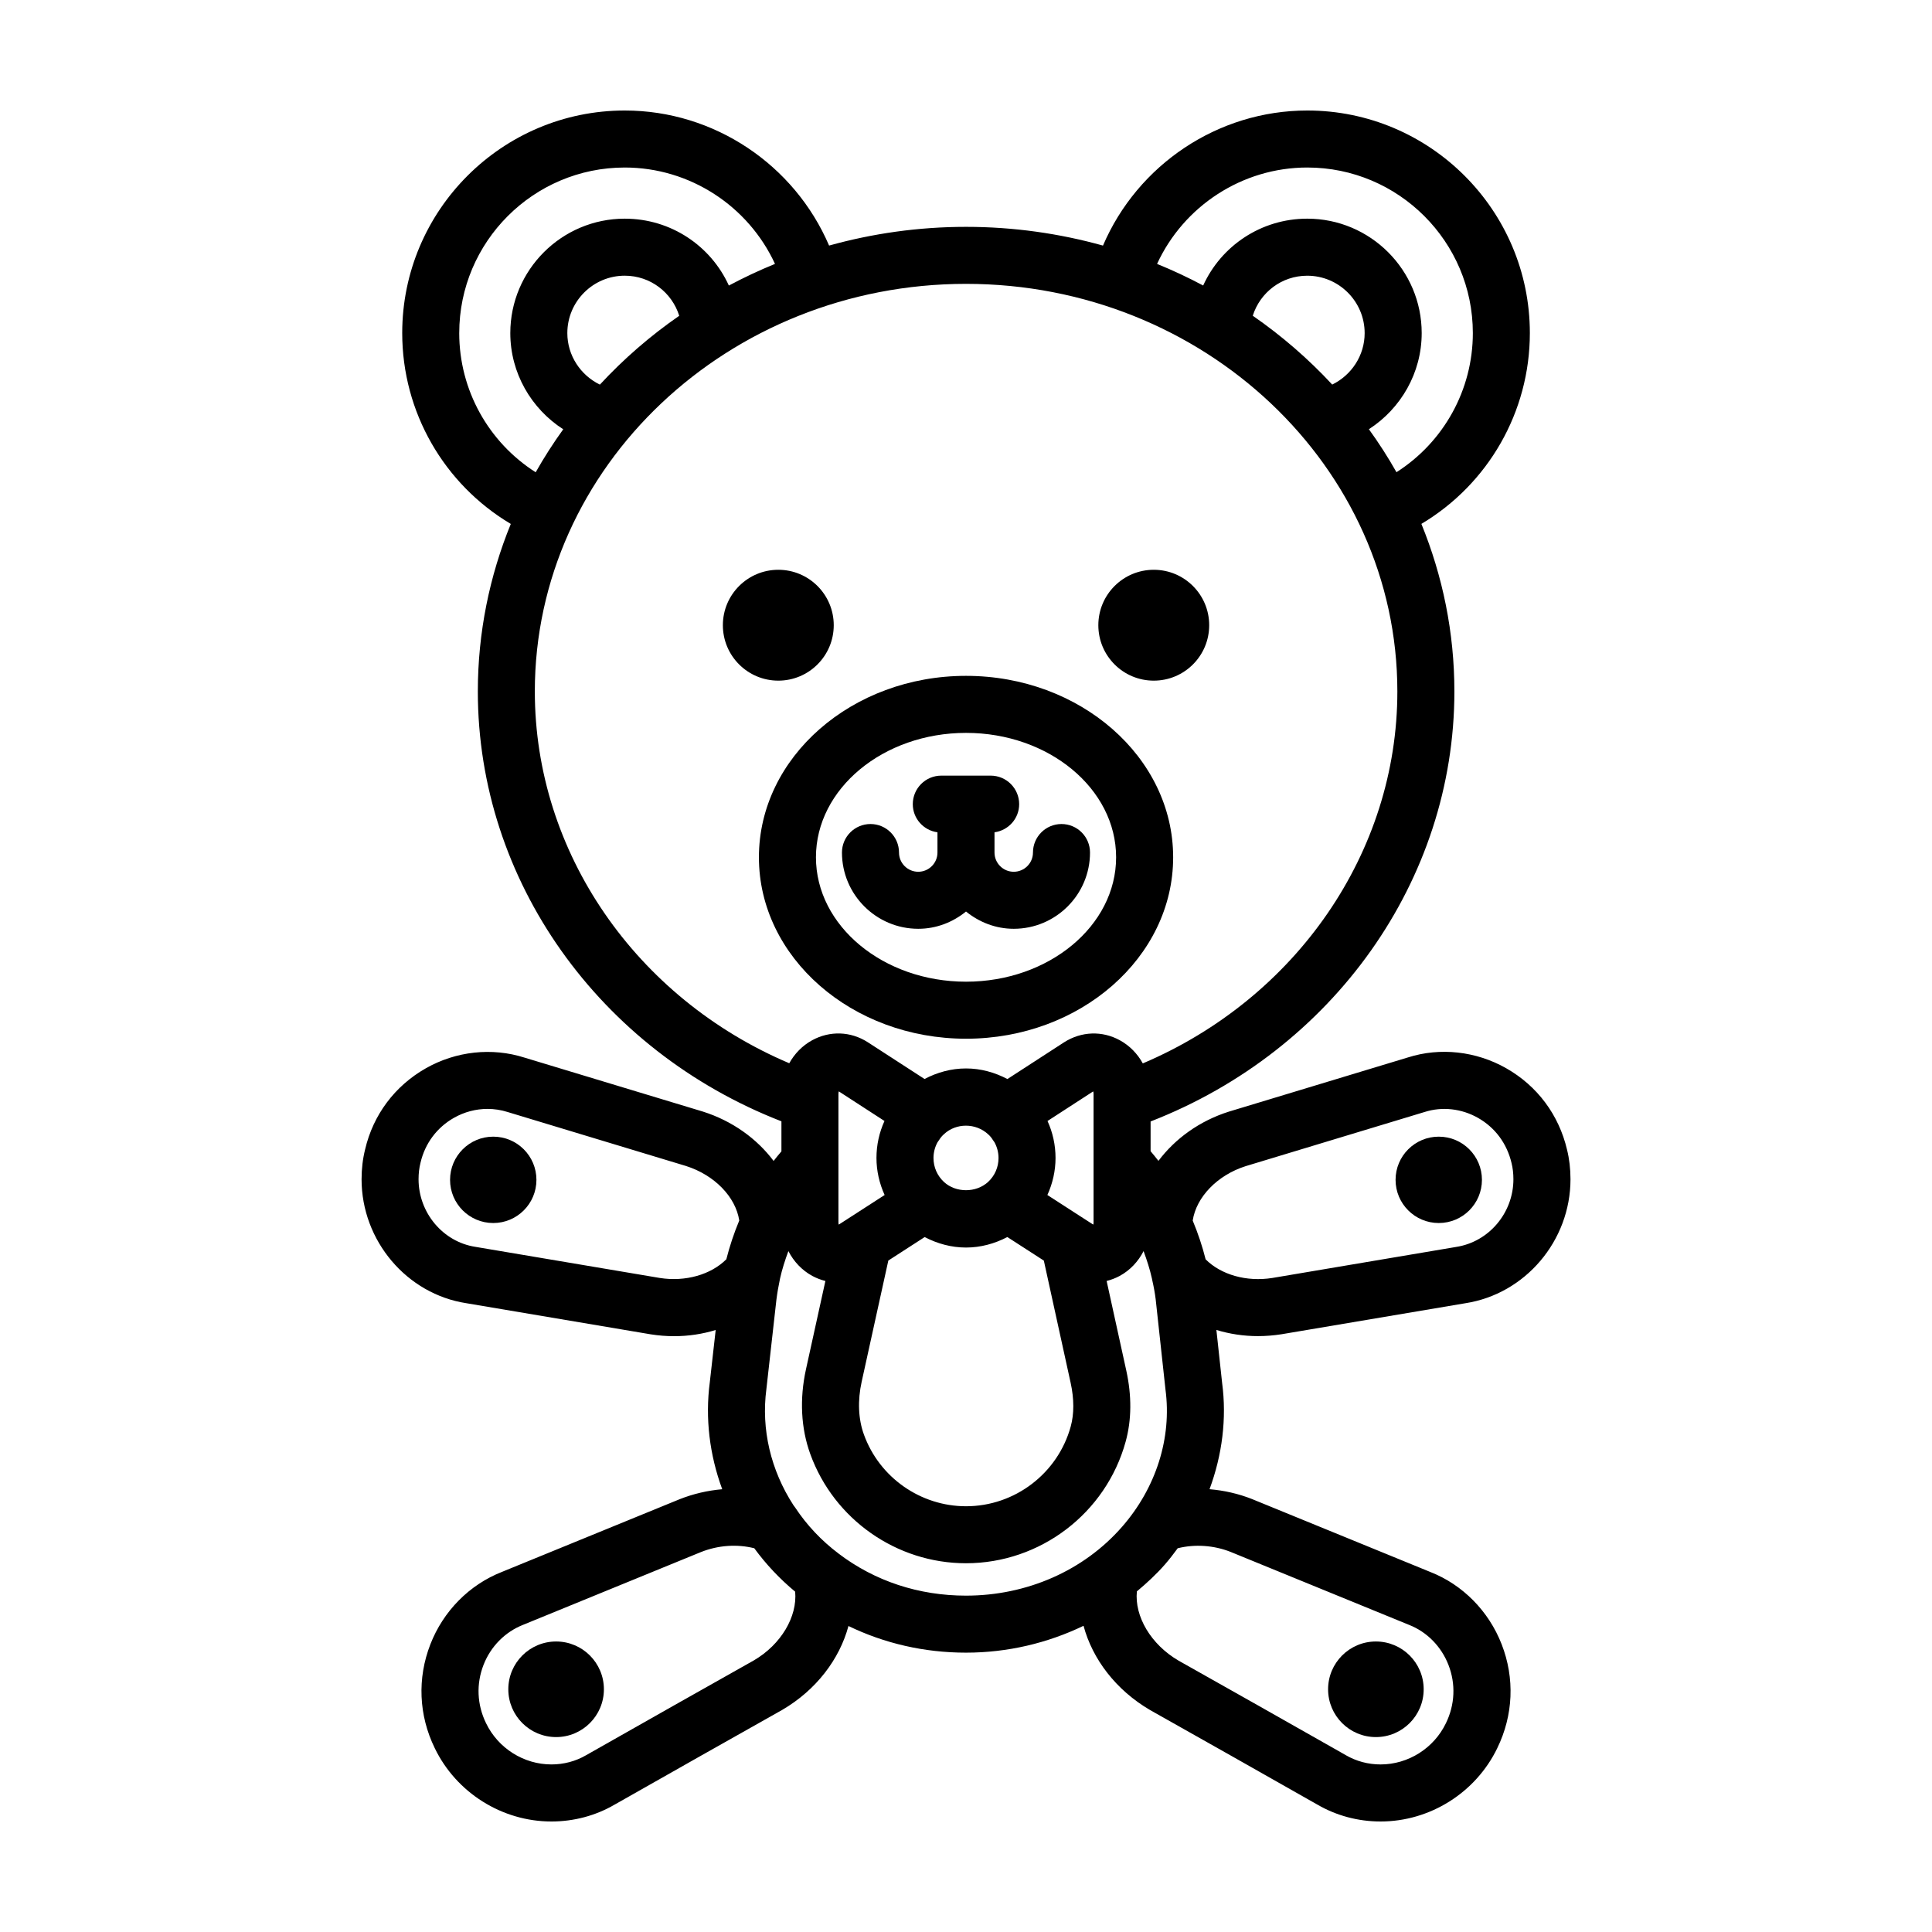 <?xml version="1.0" encoding="UTF-8"?>
<!-- Uploaded to: ICON Repo, www.svgrepo.com, Generator: ICON Repo Mixer Tools -->
<svg fill="#000000" width="800px" height="800px" version="1.1" viewBox="144 144 512 512" xmlns="http://www.w3.org/2000/svg">
 <g>
  <path d="m345.12 371.19c0 26.516 24.625 48.082 54.891 48.082 30.266 0 54.887-21.566 54.887-48.082s-24.621-48.082-54.887-48.082c-30.262-0.004-54.891 21.57-54.891 48.082zm54.891-32.969c21.93 0 39.77 14.793 39.77 32.969 0 18.176-17.84 32.969-39.77 32.969-21.938 0-39.777-14.793-39.777-32.969 0.004-18.18 17.844-32.969 39.777-32.969z"/>
  <path d="m387.35 390.14c4.812 0 9.18-1.758 12.652-4.578 3.477 2.816 7.84 4.578 12.652 4.578 11.145 0 20.211-9.062 20.211-20.207 0-4.176-3.387-7.559-7.559-7.559s-7.559 3.379-7.559 7.559c0 2.812-2.289 5.094-5.098 5.094-2.812 0-5.094-2.289-5.094-5.094v-5.367c3.684-0.504 6.535-3.633 6.535-7.457 0-4.176-3.387-7.559-7.559-7.559h-13.074c-4.172 0-7.559 3.379-7.559 7.559 0 3.824 2.852 6.953 6.539 7.457v5.367c0 2.812-2.289 5.094-5.098 5.094-2.812 0-5.094-2.289-5.094-5.094 0-4.176-3.387-7.559-7.559-7.559s-7.559 3.379-7.559 7.559c0.012 11.141 9.074 20.207 20.219 20.207z"/>
  <path d="m364.95 309.69c0 8.113-6.578 14.688-14.691 14.688-8.113 0-14.691-6.574-14.691-14.688 0-8.117 6.578-14.691 14.691-14.691 8.113 0 14.691 6.574 14.691 14.691"/>
  <path d="m464.45 309.69c0 8.113-6.574 14.688-14.688 14.688-8.117 0-14.691-6.574-14.691-14.688 0-8.117 6.574-14.691 14.691-14.691 8.113 0 14.688 6.574 14.688 14.691"/>
  <path d="m521.29 591.68c0 6.996-5.672 12.664-12.664 12.664-6.996 0-12.668-5.668-12.668-12.664s5.672-12.668 12.668-12.668c6.992 0 12.664 5.672 12.664 12.668"/>
  <path d="m543.17 427.1c-8.012-4.551-17.543-5.582-26.043-2.871l-47.43 14.355c-7.82 2.469-14.277 7.18-18.695 13.055-0.672-0.871-1.375-1.715-2.082-2.559v-7.879c48.352-18.812 80.508-63.902 80.508-113.95 0-15.66-3.117-30.625-8.746-44.414 17.668-10.523 28.746-29.625 28.746-50.566 0.004-32.523-26.457-58.984-58.977-58.984-23.723 0-44.984 14.402-54.148 35.797-11.523-3.211-23.703-4.965-36.301-4.965-12.594 0-24.762 1.754-36.285 4.961-9.164-21.391-30.414-35.793-54.145-35.793-32.52 0-58.98 26.461-58.98 58.98 0 20.953 11.09 40.062 28.773 50.582-5.621 13.785-8.734 28.746-8.734 44.402 0 50.059 32.137 95.133 80.457 113.91v7.961c-0.707 0.836-1.41 1.668-2.074 2.539-4.422-5.883-10.914-10.609-18.785-13.094l-47.238-14.289c-8.594-2.742-18.141-1.715-26.148 2.836-8.227 4.672-13.949 12.34-16.082 21.484-0.625 2.492-0.941 5.16-0.941 7.918 0 16.309 11.996 30.441 27.789 32.852l48.836 8.242c2.09 0.332 4.172 0.492 6.227 0.492 3.809 0 7.516-0.574 10.992-1.641l-1.559 13.844c-1.258 9.539-0.066 19.246 3.293 28.355-3.812 0.332-7.629 1.195-11.289 2.648l-47.098 19.266c-8.625 3.391-15.531 10.379-18.957 19.176-3.508 9.023-3.098 18.797 1.152 27.512 5.703 11.816 17.84 19.453 30.93 19.453 5.934 0 11.73-1.551 16.68-4.438l1.457-0.82c14.293-8.102 28.582-16.203 43.031-24.32 9.004-5.262 15.18-13.43 17.547-22.227 9.531 4.613 20.086 7.062 31.152 7.062 11.023 0 21.633-2.535 31.145-7.117 2.363 8.82 8.57 17.027 17.664 22.344 14.34 8.051 28.625 16.152 42.918 24.254l1.375 0.777c5.027 2.934 10.82 4.484 16.758 4.484 13.094 0 25.23-7.637 30.926-19.434 4.262-8.742 4.672-18.52 1.16-27.539-3.426-8.797-10.332-15.781-18.859-19.133l-47.266-19.332c-3.629-1.441-7.445-2.297-11.285-2.621 3.352-9.07 4.594-18.715 3.332-28.18l-1.516-14.027c3.477 1.062 7.184 1.637 11 1.637 2.07 0 4.176-0.168 6.289-0.5l48.645-8.207c15.91-2.434 27.906-16.566 27.906-32.867 0-2.762-0.316-5.426-0.91-7.812-2.164-9.25-7.887-16.918-16.113-21.594zm-109.36 40.859c0 0.25-0.039 0.438-0.09 0.574l-2.215-1.43c-0.055-0.035-0.109-0.07-0.168-0.105l-9.77-6.309c1.391-3.059 2.16-6.398 2.16-9.812 0-3.422-0.734-6.75-2.125-9.801l12.098-7.844c0.059 0.141 0.105 0.344 0.105 0.621v34.105zm-27.922-23.344c0.488 0.438 0.855 0.871 1.152 1.371 0.039 0.066 0.09 0.125 0.133 0.191 0.055 0.086 0.109 0.168 0.172 0.246 0.066 0.09 0.125 0.191 0.195 0.277 0.699 1.25 1.078 2.715 1.078 4.18 0 2.449-0.996 4.715-2.777 6.359-3.199 2.91-8.508 2.887-11.652 0.023-1.805-1.672-2.805-3.934-2.805-6.383 0-1.465 0.379-2.926 1.074-4.172 0.18-0.23 0.348-0.473 0.504-0.727 0.301-0.5 0.672-0.934 1.254-1.461 3.141-2.91 8.336-3 11.672 0.094zm-27.453 16.074-12.152 7.844c-0.051-0.137-0.09-0.324-0.09-0.574v-34.109c0-0.277 0.047-0.473 0.105-0.621l12.098 7.844c-1.391 3.055-2.125 6.379-2.125 9.801 0.004 3.426 0.773 6.754 2.164 9.816zm-6.074 49.434 7.055-32.066 9.633-6.223c3.367 1.758 7.082 2.777 10.957 2.777 3.863 0 7.582-1.02 10.953-2.781l9.668 6.242 7.09 32.328c0.953 4.336 0.961 8.262 0.031 11.652-3.426 12.434-14.828 21.121-27.738 21.121-12.066 0-22.934-7.617-27.051-18.965-1.512-4.133-1.719-9.008-0.598-14.086zm118.09-321.73c24.188 0 43.867 19.68 43.867 43.867 0 15.113-7.773 28.93-20.238 36.879-2.223-3.934-4.664-7.734-7.309-11.395 8.473-5.465 13.992-14.93 13.992-25.469 0-16.723-13.602-30.328-30.328-30.328-12.242 0-22.809 7.219-27.582 17.715-3.953-2.102-8.02-4.019-12.219-5.723 7.059-15.324 22.562-25.547 39.816-25.547zm6.602 57.52c-6.293-6.785-13.352-12.906-21.055-18.242 1.945-6.168 7.648-10.605 14.434-10.605 8.387 0 15.215 6.828 15.215 15.215 0.004 5.906-3.465 11.121-8.594 13.633zm-231.35-13.652c0-24.188 19.68-43.867 43.867-43.867 17.25 0 32.758 10.223 39.812 25.543-4.195 1.703-8.273 3.633-12.227 5.734-4.769-10.5-15.34-17.723-27.59-17.723-16.723 0-30.328 13.609-30.328 30.328 0 10.551 5.531 20.02 14.027 25.488-2.641 3.664-5.078 7.461-7.301 11.391-12.484-7.949-20.262-21.77-20.262-36.895zm37.273 13.664c-5.148-2.508-8.625-7.734-8.625-13.648 0-8.387 6.82-15.215 15.215-15.215 6.793 0 12.5 4.449 14.438 10.625-7.699 5.328-14.746 11.449-21.027 18.238zm-17.242 81.32c0-59.559 51.258-108.02 114.27-108.02 63.035 0 114.31 48.457 114.31 108.02 0 42.629-26.789 81.266-67.461 98.566-1.41-2.559-3.481-4.707-6.074-6.125-4.684-2.574-10.184-2.387-14.766 0.52l-15.039 9.75c-3.363-1.773-7.086-2.809-10.973-2.809-3.906 0-7.644 1.039-10.988 2.797l-15.086-9.773c-4.519-2.875-10.004-3.062-14.711-0.488-2.578 1.414-4.644 3.547-6.055 6.086-40.652-17.262-67.426-55.883-67.426-98.523zm33.141 155.43-48.879-8.246c-8.594-1.316-15.074-9.023-15.074-17.93 0-1.531 0.16-2.961 0.52-4.375 1.188-5.098 4.332-9.32 8.855-11.887 2.754-1.566 5.824-2.367 8.906-2.367 1.785 0 3.57 0.273 5.305 0.82l47.254 14.297c7.609 2.402 13.203 8.23 14.148 14.461-1.41 3.391-2.551 6.82-3.422 10.27-4.082 4.086-10.844 6.023-17.613 4.957zm24.914 101.34c-14.359 8.066-28.66 16.172-42.969 24.285l-1.531 0.867c-2.727 1.586-5.891 2.426-9.156 2.426-7.324 0-14.125-4.281-17.332-10.941-2.394-4.906-2.625-10.387-0.664-15.434 1.898-4.875 5.691-8.734 10.5-10.629l47.121-19.277c4.59-1.828 9.598-2.152 14.133-1.012 3.117 4.262 6.75 8.117 10.836 11.508 0.605 6.606-3.723 13.992-10.938 18.207zm22.465-28.289c-4.559-3.43-8.445-7.547-11.539-12.234-0.141-0.211-0.297-0.418-0.457-0.621-6.012-9.281-8.559-20.129-7.16-30.73l2.66-23.711c0.227-1.805 0.543-3.606 0.906-5.32 0.02-0.102 0.039-0.207 0.059-0.312 0.539-2.422 1.32-4.84 2.207-7.246 1.414 2.754 3.566 5.066 6.316 6.566 1.129 0.613 2.297 1.055 3.492 1.352l-5.144 23.391c-1.734 7.879-1.336 15.664 1.148 22.496 6.277 17.297 22.859 28.918 41.258 28.918 19.688 0 37.086-13.25 42.309-32.223 1.594-5.785 1.641-12.152 0.156-18.906l-5.195-23.68c1.188-0.297 2.352-0.734 3.477-1.344 2.75-1.496 4.902-3.812 6.316-6.57 0.887 2.41 1.664 4.82 2.203 7.231 0.023 0.156 0.055 0.309 0.09 0.457 0.395 1.715 0.707 3.43 0.91 5.062l2.602 23.965c1.707 12.793-2.492 26.047-11.523 36.363-10.129 11.594-25.199 18.227-41.344 18.227-12.496 0-24.152-3.84-33.746-11.129zm103.91-0.441 47.293 19.34c4.711 1.855 8.504 5.715 10.398 10.59 1.965 5.043 1.727 10.531-0.676 15.461-3.199 6.637-9.992 10.918-17.32 10.918-3.258 0-6.422-0.84-9.23-2.469l-1.449-0.828c-14.309-8.113-28.617-16.223-42.859-24.219-7.344-4.293-11.684-11.723-11.039-18.344 2.629-2.203 5.16-4.527 7.43-7.129 1.215-1.387 2.312-2.836 3.391-4.301 4.547-1.137 9.586-0.801 14.062 0.98zm59.711-80.832-48.688 8.219c-6.871 1.09-13.609-0.855-17.684-4.938-0.863-3.43-2.004-6.863-3.422-10.27 0.941-6.227 6.535-12.055 14.066-14.434l47.445-14.359c4.613-1.465 9.75-0.891 14.102 1.582 4.519 2.562 7.664 6.785 8.887 11.992 0.324 1.301 0.488 2.734 0.488 4.266 0 8.898-6.477 16.605-15.195 17.941z"/>
  <path d="m536.73 456.67c0 6.32-5.121 11.445-11.445 11.445-6.32 0-11.445-5.125-11.445-11.445s5.125-11.445 11.445-11.445c6.324 0 11.445 5.125 11.445 11.445"/>
  <path d="m304.04 591.68c0 6.996-5.672 12.664-12.664 12.664-6.996 0-12.668-5.668-12.668-12.664s5.672-12.668 12.668-12.668c6.992 0 12.664 5.672 12.664 12.668"/>
  <path d="m286.16 456.67c0 6.32-5.125 11.445-11.445 11.445-6.32 0-11.445-5.125-11.445-11.445s5.125-11.445 11.445-11.445c6.32 0 11.445 5.125 11.445 11.445"/>
 </g>
</svg>